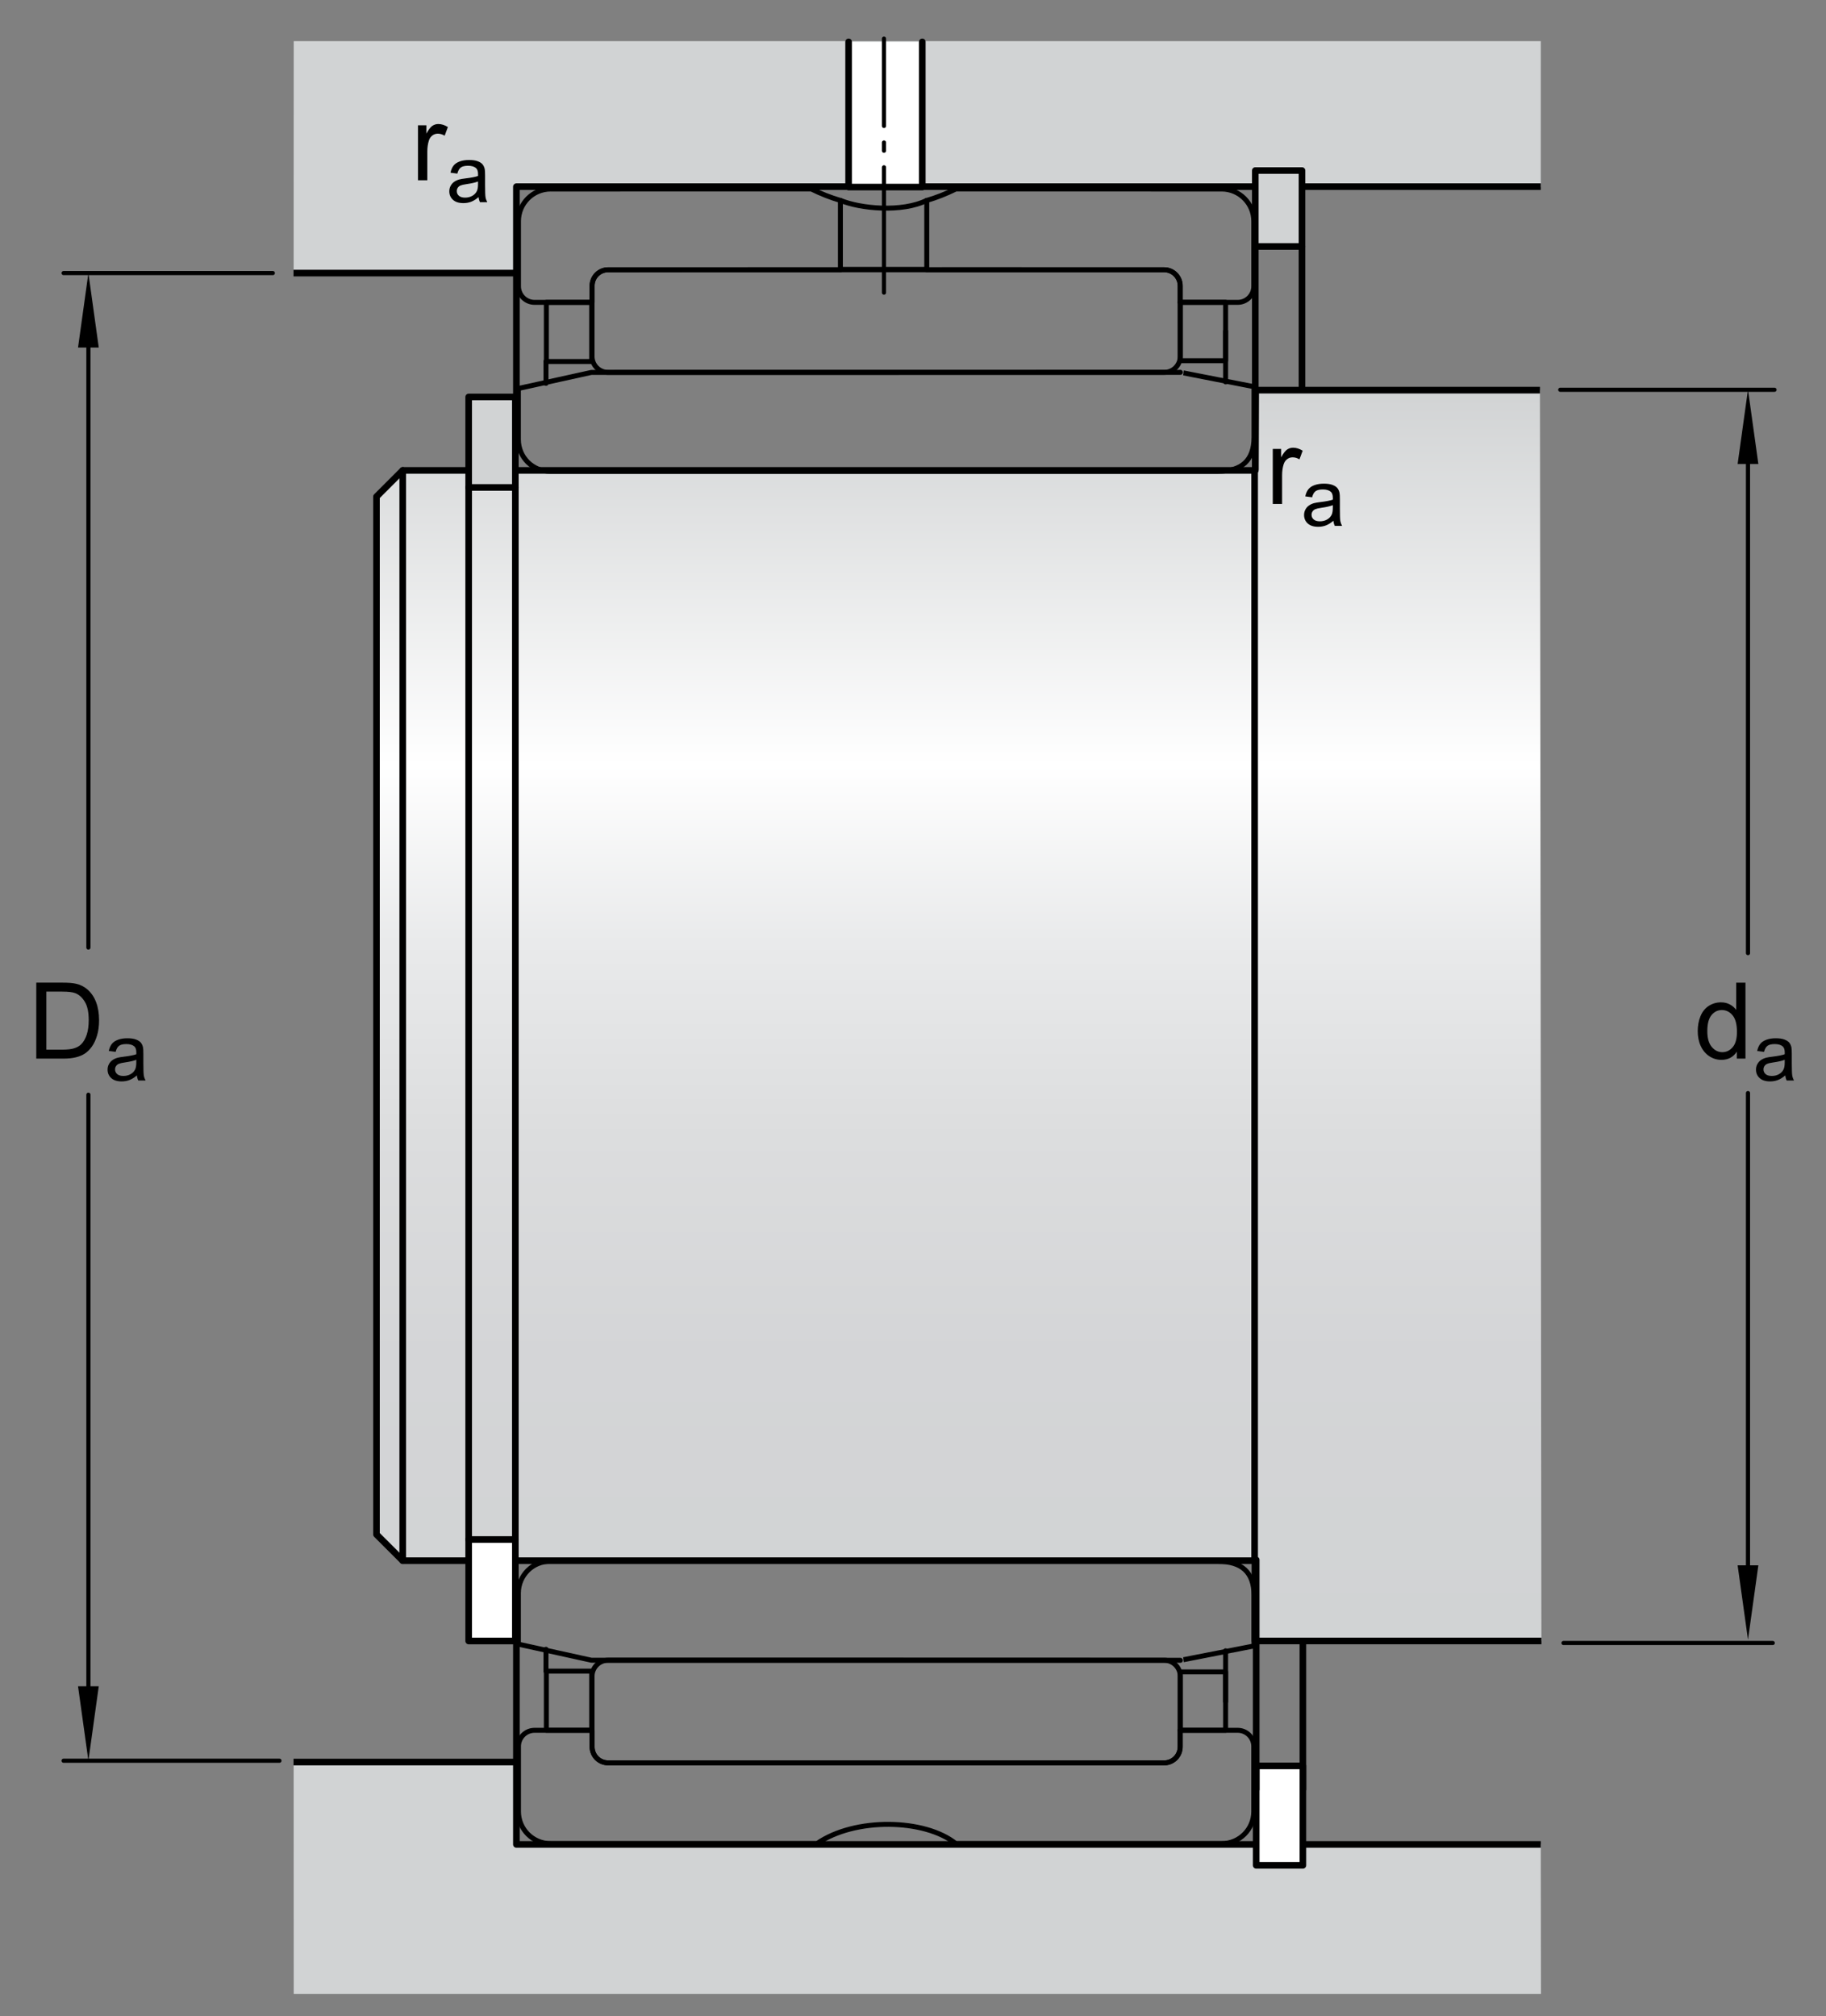 <?xml version="1.0" encoding="utf-8"?>
<!-- Generator: Adobe Illustrator 15.1.0, SVG Export Plug-In . SVG Version: 6.00 Build 0)  -->
<!DOCTYPE svg PUBLIC "-//W3C//DTD SVG 1.1//EN" "http://www.w3.org/Graphics/SVG/1.1/DTD/svg11.dtd">
<svg version="1.1" id="Lager_1" xmlns="http://www.w3.org/2000/svg" xmlns:xlink="http://www.w3.org/1999/xlink" x="0px" y="0px"
	 width="206.5px" height="228px" viewBox="0 0 206.5 228" enable-background="new 0 0 206.5 228" xml:space="preserve">
<rect x="0" y="0" width="206.5" height="228" fill="#808080" stroke="none"/>
<linearGradient id="SVGID_1_" gradientUnits="userSpaceOnUse" x1="108.446" y1="44.118" x2="108.446" y2="185.562">
	<stop  offset="0" style="stop-color:#D1D3D4"/>
	<stop  offset="0.3" style="stop-color:#FFFFFF"/>
	<stop  offset="0.441" style="stop-color:#E9EAEB"/>
	<stop  offset="0.597" style="stop-color:#DCDDDE"/>
	<stop  offset="0.771" style="stop-color:#D4D5D7"/>
	<stop  offset="1" style="stop-color:#D1D3D4"/>
</linearGradient>
<polyline fill="url(#SVGID_1_)" stroke="#000000" stroke-width="0.748" stroke-linejoin="round" stroke-miterlimit="1" points="
	174.152,44.118 142,44.118 141.961,53.194 45.544,53.194 42.575,56.163 42.575,173.519 45.544,176.487 141.918,176.487 
	141.918,185.562 174.316,185.562 "/>
<path fill="none" stroke="#000000" stroke-width="0.561" stroke-linecap="round" stroke-linejoin="round" d="M131.658,42.11
	c1.004,0,1.816-0.811,1.816-1.816v-7.975c0-1.002-0.814-1.816-1.818-1.816l-62.886,0.002c-1.003,0-1.817,0.814-1.817,1.816
	l0.001,7.977c0,1.004,0.813,1.814,1.816,1.814L131.658,42.11z"/>
<path fill="none" stroke="#000000" stroke-width="0.561" stroke-linecap="round" stroke-linejoin="round" d="M141.814,49.454
	c0,2.625-1.412,3.838-4.045,3.838l-75.512,0.004c-2.006,0.041-3.632-1.584-3.632-3.592l-0.001-5.773l8.251-1.816l66.601-0.004
	c0,0,0.031-0.01-0.004-0.014c-0.035-0.002,8.342,1.633,8.342,1.633v2.984V49.454z"/>
<rect x="61.786" y="34.192" fill="none" stroke="#000000" stroke-width="0.561" stroke-linecap="round" stroke-linejoin="round" width="5.127" height="6.688"/>
<rect x="133.475" y="34.187" fill="none" stroke="#000000" stroke-width="0.561" stroke-linecap="round" stroke-linejoin="round" width="5.127" height="6.607"/>
<line fill="none" stroke="#000000" stroke-width="0.561" stroke-linecap="round" stroke-linejoin="round" x1="61.745" y1="40.854" x2="61.746" y2="43.353"/>
<line fill="none" stroke="#000000" stroke-width="0.561" stroke-linecap="round" stroke-linejoin="round" x1="138.602" y1="37.431" x2="138.602" y2="43.185"/>
<line fill="none" stroke="#000000" stroke-width="0.561" stroke-linecap="round" stroke-linejoin="round" x1="104.6" y1="30.462" x2="94.988" y2="30.462"/>
<path fill="none" stroke="#000000" stroke-width="0.561" stroke-linecap="round" stroke-linejoin="round" d="M62.268,21.375
	c-2.007,0-3.633,1.627-3.633,3.633v7.368c0,1.002,0.812,1.816,1.816,1.816h6.513v-1.871c0-1.002,0.813-1.816,1.815-1.816
	l26.292-0.002H95.04v0.006v-7.851l-0.035-0.002c-1.081-0.318-2.165-0.746-3.254-1.283C87.737,21.373,62.268,21.375,62.268,21.375"/>
<path fill="none" stroke="#000000" stroke-width="0.561" stroke-linecap="round" stroke-linejoin="round" d="M138.156,21.375
	c2.008,0,3.633,1.627,3.633,3.633v7.368c0,1.002-0.812,1.816-1.816,1.816h-6.514v-1.871c0-1.002-0.814-1.816-1.816-1.816
	l-26.867-0.002h0.03v0.006v-7.851l0.035-0.002c1.081-0.318,2.164-0.746,3.255-1.283C112.109,21.373,138.156,21.375,138.156,21.375"
	/>
<path fill="none" stroke="#000000" stroke-width="0.561" stroke-linecap="round" stroke-linejoin="round" d="M95.04,22.658
	c2.257,0.937,6.956,1.393,9.766,0"/>
<path fill="none" stroke="#000000" stroke-width="0.561" stroke-linecap="round" stroke-linejoin="round" d="M131.658,187.747
	c1.004,0,1.816,0.814,1.816,1.816v7.977c0,1.004-0.814,1.818-1.818,1.818l-62.886-0.006c-1.003,0-1.817-0.812-1.817-1.816
	l0.001-7.975c0-1.002,0.813-1.816,1.816-1.816L131.658,187.747z"/>
<path fill="none" stroke="#000000" stroke-width="0.561" stroke-linecap="round" stroke-linejoin="round" d="M141.814,180.405
	c0-2.625-1.412-3.836-4.045-3.836l-75.512-0.006c-2.006-0.043-3.632,1.584-3.632,3.59l-0.001,5.775l8.251,1.816l66.601,0.006
	c0,0,0.031,0.01-0.004,0.012s8.342-1.633,8.342-1.633v-2.984V180.405z"/>
<rect x="61.786" y="188.979" fill="none" stroke="#000000" stroke-width="0.561" stroke-linecap="round" stroke-linejoin="round" width="5.127" height="6.689"/>
<rect x="133.475" y="189.063" fill="none" stroke="#000000" stroke-width="0.561" stroke-linecap="round" stroke-linejoin="round" width="5.127" height="6.607"/>
<line fill="none" stroke="#000000" stroke-width="0.561" stroke-linecap="round" stroke-linejoin="round" x1="61.745" y1="189.003" x2="61.746" y2="186.509"/>
<line fill="none" stroke="#000000" stroke-width="0.561" stroke-linecap="round" stroke-linejoin="round" x1="138.602" y1="192.429" x2="138.602" y2="186.677"/>
<path fill="none" stroke="#000000" stroke-width="0.561" stroke-linecap="round" stroke-linejoin="round" d="M138.156,208.485
	c0,0-24.648,0-30.061,0c-3.499-2.824-11.419-2.99-15.709,0c-2.31,0-30.119,0-30.119,0c-2.007,0-3.633-1.627-3.633-3.633v-7.367
	c0-1.004,0.812-1.816,1.816-1.816h6.513v1.867c0,1.004,0.813,1.816,1.815,1.816l35.996,0.002l26.867-0.002
	c1.002,0,1.816-0.812,1.816-1.816v-1.867h6.514c1.004,0,1.816,0.812,1.816,1.816v7.367
	C141.789,206.858,140.164,208.485,138.156,208.485z"/>
<polygon fill="#D1D3D4" points="33.208,30.888 58.398,30.88 58.398,21.152 174.244,21.152 174.25,4.652 33.218,4.652 "/>
<polygon fill="#D1D3D4" points="33.208,199.253 58.398,199.261 58.398,208.573 174.244,208.573 174.268,225.489 33.218,225.489 "/>
<polyline fill="none" stroke="#000000" stroke-width="0.748" stroke-linejoin="round" stroke-miterlimit="1" points="
	33.197,199.261 58.398,199.261 58.398,208.573 174.244,208.573 "/>
<polyline fill="none" stroke="#000000" stroke-width="0.748" stroke-linejoin="round" stroke-miterlimit="1" points="33.197,30.88 
	58.398,30.88 58.398,21.109 174.244,21.109 "/>
<line fill="none" stroke="#000000" stroke-width="0.748" stroke-linecap="round" stroke-linejoin="round" stroke-miterlimit="1" x1="53" y1="55.12" x2="53" y2="174.093"/>
<line fill="none" stroke="#000000" stroke-width="0.748" stroke-linecap="round" stroke-linejoin="round" stroke-miterlimit="1" x1="58.279" y1="55.12" x2="58.279" y2="174.093"/>
<line fill="none" stroke="#000000" stroke-width="0.748" stroke-linecap="round" stroke-linejoin="round" stroke-miterlimit="1" x1="141.885" y1="53.194" x2="141.885" y2="176.487"/>
<rect x="141.961" y="19.287" fill="#D1D3D4" stroke="#000000" stroke-width="0.748" stroke-linecap="round" stroke-linejoin="round" stroke-miterlimit="1" width="5.281" height="8.58"/>
<line fill="none" stroke="#000000" stroke-width="0.748" stroke-linecap="round" stroke-linejoin="round" stroke-miterlimit="1" x1="147.344" y1="202.354" x2="147.344" y2="185.712"/>
<rect x="142.062" y="199.692" fill="#FFFFFF" stroke="#000000" stroke-width="0.748" stroke-linecap="round" stroke-linejoin="round" stroke-miterlimit="1" width="5.281" height="11.244"/>
<line fill="none" stroke="#000000" stroke-width="0.748" stroke-linecap="round" stroke-linejoin="round" stroke-miterlimit="1" x1="147.242" y1="44.054" x2="147.242" y2="27.867"/>
<line fill="none" stroke="#000000" stroke-width="0.748" stroke-linecap="round" stroke-linejoin="round" stroke-miterlimit="1" x1="141.961" y1="53.103" x2="141.961" y2="27.867"/>
<line fill="none" stroke="#000000" stroke-width="0.748" stroke-linecap="round" stroke-linejoin="round" stroke-miterlimit="1" x1="142.062" y1="202.354" x2="142.062" y2="176.396"/>
<rect x="53" y="174.093" fill="#FFFFFF" width="5.279" height="10.229"/>
<rect x="53" y="44.892" fill="#D1D3D4" stroke="#000000" stroke-width="0.748" stroke-linecap="round" stroke-linejoin="round" stroke-miterlimit="1" width="5.279" height="10.229"/>
<rect x="53" y="174.093" fill="#FFFFFF" stroke="#000000" stroke-width="0.748" stroke-linecap="round" stroke-linejoin="round" stroke-miterlimit="1" width="5.279" height="11.475"/>
<line fill="none" stroke="#000000" stroke-width="0.748" stroke-linecap="round" stroke-linejoin="round" stroke-miterlimit="1" x1="58.398" y1="47.065" x2="58.398" y2="30.88"/>
<line fill="none" stroke="#000000" stroke-width="0.748" stroke-linecap="round" stroke-linejoin="round" stroke-miterlimit="1" x1="58.398" y1="199.261" x2="58.398" y2="182.868"/>
<polyline fill="#FFFFFF" stroke="#000000" stroke-width="0.748" stroke-linecap="round" stroke-linejoin="round" points="
	104.301,4.737 104.301,21.154 95.968,21.154 95.968,4.737 "/>
<line fill="none" stroke="#000000" stroke-width="0.468" stroke-linecap="round" stroke-linejoin="round" stroke-dasharray="14.173,1.871,0.935,1.871" x1="99.969" y1="33.093" x2="99.969" y2="4.373"/>
<line fill="none" stroke="#000000" stroke-width="0.468" stroke-linecap="round" stroke-linejoin="round" stroke-miterlimit="1" x1="197.678" y1="123.608" x2="197.678" y2="179.765"/>
<line fill="none" stroke="#000000" stroke-width="0.468" stroke-linecap="round" stroke-linejoin="round" stroke-miterlimit="1" x1="197.678" y1="49.728" x2="197.678" y2="107.782"/>
<polygon points="196.506,52.473 197.678,44.054 198.85,52.473 "/>
<polygon points="198.85,177.011 197.678,185.429 196.506,177.011 "/>
<g>
	<path d="M196.412,119.711v-0.785c-0.395,0.617-0.975,0.926-1.74,0.926c-0.496,0-0.951-0.137-1.367-0.41s-0.738-0.655-0.967-1.146
		s-0.344-1.054-0.344-1.69c0-0.621,0.104-1.185,0.311-1.69s0.518-0.894,0.932-1.163s0.877-0.404,1.389-0.404
		c0.375,0,0.709,0.079,1.002,0.237s0.531,0.364,0.715,0.618v-3.082h1.049v8.59H196.412z M193.078,116.605
		c0,0.797,0.168,1.393,0.504,1.787s0.732,0.592,1.189,0.592c0.461,0,0.854-0.188,1.176-0.565s0.482-0.952,0.482-1.726
		c0-0.852-0.164-1.477-0.492-1.875s-0.732-0.598-1.213-0.598c-0.469,0-0.859,0.191-1.174,0.574S193.078,115.781,193.078,116.605z"/>
	<path d="M201.896,121.609c-0.293,0.25-0.574,0.426-0.846,0.527c-0.271,0.103-0.562,0.154-0.873,0.154
		c-0.512,0-0.906-0.125-1.182-0.376c-0.275-0.25-0.412-0.57-0.412-0.96c0-0.229,0.051-0.438,0.156-0.626
		c0.104-0.189,0.24-0.341,0.408-0.455s0.357-0.2,0.568-0.259c0.156-0.041,0.391-0.081,0.703-0.119
		c0.639-0.076,1.109-0.167,1.41-0.272c0.004-0.108,0.006-0.177,0.006-0.206c0-0.322-0.076-0.55-0.225-0.682
		c-0.203-0.179-0.502-0.268-0.9-0.268c-0.373,0-0.646,0.064-0.824,0.195c-0.178,0.13-0.309,0.361-0.395,0.691l-0.773-0.105
		c0.07-0.33,0.188-0.598,0.348-0.802c0.162-0.203,0.395-0.36,0.699-0.47c0.305-0.11,0.658-0.165,1.059-0.165
		c0.398,0,0.723,0.047,0.971,0.141c0.25,0.094,0.434,0.212,0.551,0.354c0.117,0.143,0.199,0.322,0.246,0.538
		c0.025,0.136,0.039,0.379,0.039,0.73v1.055c0,0.735,0.018,1.2,0.051,1.395c0.033,0.195,0.1,0.382,0.199,0.561h-0.826
		C201.973,122.021,201.92,121.83,201.896,121.609z M201.83,119.844c-0.287,0.117-0.717,0.217-1.291,0.299
		c-0.326,0.047-0.555,0.1-0.689,0.158s-0.24,0.144-0.312,0.257c-0.074,0.112-0.109,0.238-0.109,0.376
		c0,0.211,0.08,0.387,0.238,0.527c0.16,0.141,0.395,0.211,0.701,0.211c0.305,0,0.576-0.067,0.812-0.2
		c0.238-0.134,0.412-0.315,0.523-0.548c0.086-0.178,0.127-0.441,0.127-0.791V119.844z"/>
</g>
<polygon points="8.825,39.299 9.997,30.88 11.169,39.299 "/>
<line fill="none" stroke="#000000" stroke-width="0.468" stroke-linecap="round" stroke-linejoin="round" stroke-miterlimit="1" x1="30.853" y1="30.88" x2="7.191" y2="30.88"/>
<polygon points="11.169,190.69 9.997,199.108 8.825,190.69 "/>
<line fill="none" stroke="#000000" stroke-width="0.468" stroke-linecap="round" stroke-linejoin="round" stroke-miterlimit="1" x1="9.997" y1="123.794" x2="9.997" y2="193.444"/>
<line fill="none" stroke="#000000" stroke-width="0.468" stroke-linecap="round" stroke-linejoin="round" stroke-miterlimit="1" x1="9.997" y1="35.986" x2="9.997" y2="107.153"/>
<line fill="none" stroke="#000000" stroke-width="0.468" stroke-linecap="round" stroke-linejoin="round" stroke-miterlimit="1" x1="31.602" y1="199.108" x2="7.191" y2="199.108"/>
<line fill="none" stroke="#000000" stroke-width="0.468" stroke-linecap="round" stroke-linejoin="round" stroke-miterlimit="1" x1="176.445" y1="44.077" x2="200.676" y2="44.077"/>
<line fill="none" stroke="#000000" stroke-width="0.468" stroke-linecap="round" stroke-linejoin="round" stroke-miterlimit="1" x1="176.816" y1="185.794" x2="200.477" y2="185.794"/>
<g>
	<path d="M4.102,119.711v-8.59h2.959c0.668,0,1.178,0.041,1.529,0.123c0.492,0.113,0.912,0.318,1.26,0.615
		c0.453,0.383,0.792,0.872,1.017,1.468s0.337,1.276,0.337,2.042c0,0.652-0.076,1.23-0.229,1.734s-0.348,0.921-0.586,1.251
		s-0.499,0.59-0.782,0.779s-0.625,0.333-1.025,0.431s-0.86,0.146-1.38,0.146H4.102z M5.239,118.697h1.834
		c0.566,0,1.011-0.053,1.333-0.158s0.579-0.254,0.771-0.445c0.27-0.27,0.479-0.632,0.63-1.087s0.226-1.007,0.226-1.655
		c0-0.898-0.147-1.589-0.442-2.071s-0.653-0.806-1.075-0.97c-0.305-0.117-0.795-0.176-1.471-0.176H5.239V118.697z"/>
	<path d="M15.481,121.609c-0.293,0.25-0.575,0.426-0.846,0.527c-0.271,0.103-0.562,0.154-0.873,0.154
		c-0.513,0-0.907-0.125-1.182-0.376c-0.275-0.25-0.413-0.57-0.413-0.96c0-0.229,0.052-0.438,0.156-0.626
		c0.104-0.189,0.24-0.341,0.408-0.455s0.358-0.2,0.569-0.259c0.155-0.041,0.39-0.081,0.703-0.119
		c0.639-0.076,1.109-0.167,1.411-0.272c0.003-0.108,0.004-0.177,0.004-0.206c0-0.322-0.075-0.55-0.224-0.682
		c-0.202-0.179-0.502-0.268-0.901-0.268c-0.372,0-0.647,0.064-0.824,0.195c-0.177,0.13-0.308,0.361-0.393,0.691l-0.773-0.105
		c0.07-0.33,0.186-0.598,0.347-0.802c0.161-0.203,0.394-0.36,0.699-0.47c0.305-0.11,0.658-0.165,1.059-0.165
		c0.398,0,0.722,0.047,0.971,0.141s0.432,0.212,0.549,0.354c0.117,0.143,0.199,0.322,0.246,0.538c0.026,0.136,0.04,0.379,0.04,0.73
		v1.055c0,0.735,0.017,1.2,0.05,1.395c0.034,0.195,0.101,0.382,0.2,0.561h-0.826C15.557,122.021,15.504,121.83,15.481,121.609z
		 M15.415,119.844c-0.287,0.117-0.718,0.217-1.292,0.299c-0.325,0.047-0.555,0.1-0.69,0.158s-0.239,0.144-0.312,0.257
		c-0.073,0.112-0.11,0.238-0.11,0.376c0,0.211,0.08,0.387,0.239,0.527s0.394,0.211,0.701,0.211c0.305,0,0.576-0.067,0.813-0.2
		c0.237-0.134,0.412-0.315,0.523-0.548c0.085-0.178,0.127-0.441,0.127-0.791V119.844z"/>
</g>
<g>
	<path d="M47.269,20.389v-6.223h0.949v0.943c0.242-0.441,0.466-0.732,0.671-0.873s0.431-0.211,0.677-0.211
		c0.355,0,0.717,0.113,1.084,0.34l-0.363,0.979c-0.258-0.152-0.516-0.229-0.773-0.229c-0.23,0-0.438,0.069-0.621,0.208
		S48.578,15.654,48.5,15.9c-0.117,0.375-0.176,0.785-0.176,1.23v3.258H47.269z"/>
	<path d="M54.125,22.288c-0.293,0.249-0.575,0.425-0.846,0.527c-0.271,0.103-0.562,0.154-0.873,0.154
		c-0.513,0-0.907-0.125-1.182-0.376c-0.275-0.25-0.413-0.57-0.413-0.96c0-0.229,0.052-0.438,0.156-0.626
		c0.104-0.189,0.24-0.341,0.408-0.455s0.358-0.201,0.569-0.259c0.155-0.041,0.39-0.081,0.703-0.119
		c0.639-0.076,1.109-0.167,1.411-0.272c0.003-0.108,0.004-0.177,0.004-0.207c0-0.322-0.075-0.549-0.224-0.681
		c-0.202-0.179-0.502-0.268-0.901-0.268c-0.372,0-0.647,0.065-0.824,0.196s-0.308,0.361-0.393,0.692l-0.773-0.105
		c0.07-0.331,0.186-0.598,0.347-0.802c0.161-0.203,0.394-0.36,0.699-0.47c0.305-0.11,0.658-0.165,1.059-0.165
		c0.398,0,0.722,0.047,0.971,0.141s0.432,0.212,0.549,0.354c0.117,0.143,0.199,0.322,0.246,0.539c0.026,0.135,0.04,0.378,0.04,0.729
		v1.055c0,0.735,0.017,1.201,0.05,1.395c0.034,0.195,0.101,0.382,0.2,0.561h-0.826C54.201,22.7,54.148,22.508,54.125,22.288z
		 M54.059,20.521c-0.287,0.117-0.718,0.217-1.292,0.299c-0.325,0.047-0.555,0.1-0.69,0.158s-0.239,0.145-0.312,0.257
		s-0.11,0.238-0.11,0.375c0,0.211,0.08,0.387,0.239,0.527s0.394,0.211,0.701,0.211c0.305,0,0.576-0.066,0.813-0.2
		s0.412-0.316,0.523-0.547c0.085-0.179,0.127-0.442,0.127-0.791V20.521z"/>
</g>
<g>
	<path d="M143.936,56.991v-6.223h0.949v0.943c0.242-0.441,0.465-0.732,0.67-0.873s0.432-0.211,0.678-0.211
		c0.355,0,0.717,0.113,1.084,0.34l-0.363,0.979c-0.258-0.152-0.516-0.229-0.773-0.229c-0.23,0-0.438,0.069-0.621,0.208
		s-0.314,0.331-0.393,0.577c-0.117,0.375-0.176,0.785-0.176,1.23v3.258H143.936z"/>
	<path d="M150.791,58.891c-0.293,0.249-0.576,0.425-0.846,0.527c-0.271,0.103-0.562,0.154-0.873,0.154
		c-0.514,0-0.906-0.125-1.182-0.376c-0.275-0.25-0.414-0.57-0.414-0.96c0-0.229,0.053-0.438,0.156-0.626
		c0.104-0.189,0.24-0.341,0.408-0.455c0.17-0.114,0.359-0.201,0.57-0.259c0.154-0.041,0.389-0.081,0.703-0.119
		c0.639-0.076,1.107-0.167,1.41-0.272c0.002-0.108,0.004-0.177,0.004-0.207c0-0.322-0.074-0.549-0.223-0.681
		c-0.203-0.179-0.504-0.268-0.902-0.268c-0.371,0-0.646,0.065-0.824,0.196c-0.176,0.13-0.309,0.361-0.393,0.692l-0.773-0.105
		c0.07-0.331,0.186-0.598,0.348-0.802c0.16-0.203,0.393-0.36,0.699-0.47c0.303-0.11,0.656-0.165,1.059-0.165
		c0.398,0,0.721,0.047,0.971,0.141c0.248,0.094,0.432,0.212,0.549,0.354c0.117,0.143,0.199,0.322,0.246,0.539
		c0.027,0.135,0.041,0.378,0.041,0.729v1.055c0,0.735,0.016,1.201,0.049,1.395c0.035,0.195,0.102,0.382,0.201,0.561h-0.826
		C150.867,59.302,150.814,59.11,150.791,58.891z M150.725,57.124c-0.287,0.117-0.719,0.217-1.291,0.299
		c-0.326,0.047-0.557,0.1-0.691,0.158s-0.238,0.145-0.311,0.257c-0.074,0.113-0.111,0.238-0.111,0.375
		c0,0.211,0.08,0.387,0.24,0.527s0.393,0.211,0.701,0.211c0.305,0,0.576-0.066,0.812-0.2c0.238-0.133,0.412-0.316,0.523-0.547
		c0.084-0.179,0.127-0.442,0.127-0.791V57.124z"/>
</g>
<line fill="none" stroke="#000000" stroke-width="0.748" stroke-linecap="round" stroke-linejoin="round" stroke-miterlimit="1" x1="45.544" y1="53.194" x2="45.544" y2="176.487"/>
</svg>
